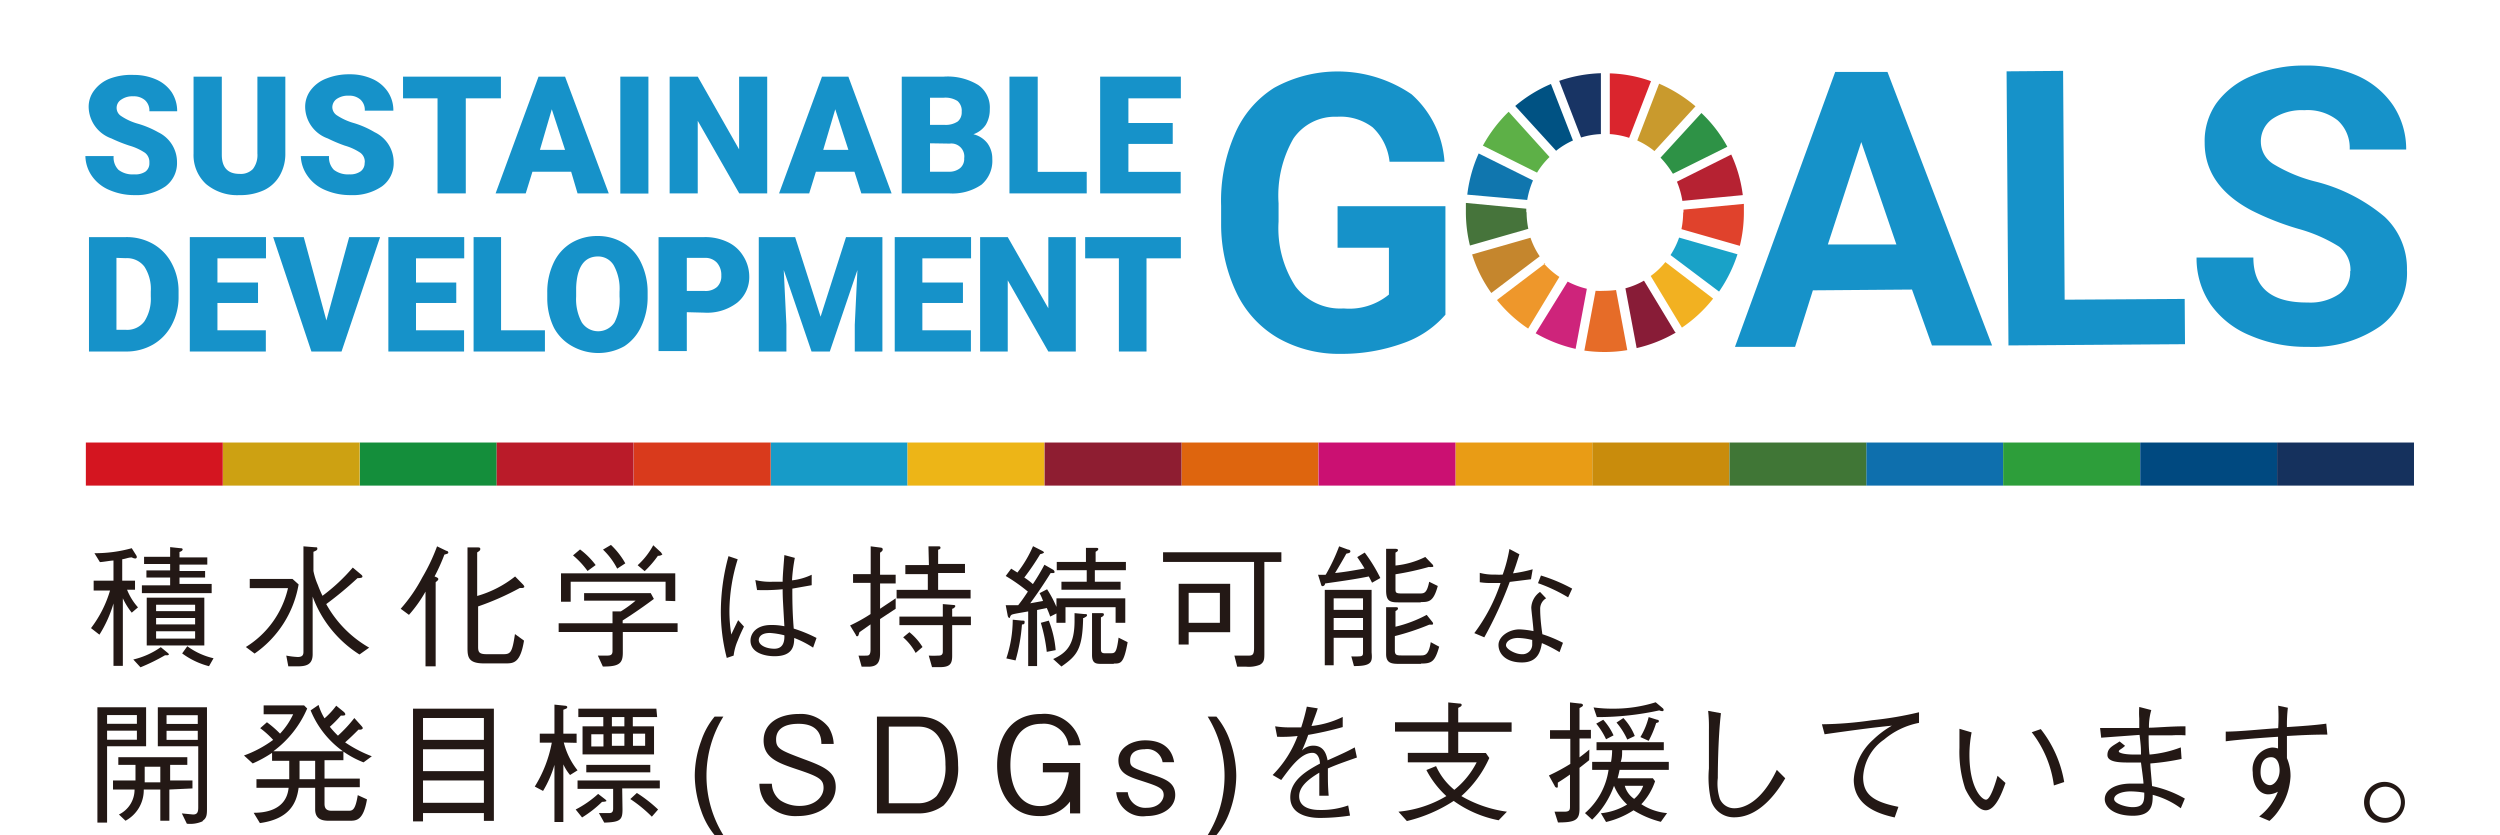 <svg xmlns="http://www.w3.org/2000/svg" viewBox="0 0 160.16 53.5"><defs><style>.cls-1{fill:#1692c9;}.cls-2{fill:#5db047;}.cls-3{fill:#c99a2d;}.cls-4{fill:#b62232;}.cls-5{fill:#2e9246;}.cls-6{fill:#46743b;}.cls-7{fill:#f2b121;}.cls-8{fill:#e0422c;}.cls-9{fill:#ee972b;}.cls-10{fill:#1076ae;}.cls-11{fill:#881c37;}.cls-12{fill:#19a2c8;}.cls-13{fill:#e66c28;}.cls-14{fill:#da252d;}.cls-15{fill:#ce247b;}.cls-16{fill:#183464;}.cls-17{fill:#c5862d;}.cls-18{fill:#005283;}.cls-19{fill:none;}.cls-20{fill:#231815;}.cls-21{fill:#148e3b;}.cls-22{fill:#179bc8;}.cls-23{fill:#cda112;}.cls-24{fill:#d93a1c;}.cls-25{fill:#ba1b29;}.cls-26{fill:#d41520;}.cls-27{fill:#de650e;}.cls-28{fill:#edb517;}.cls-29{fill:#8e1d31;}.cls-30{fill:#0e6fad;}.cls-31{fill:#407636;}.cls-32{fill:#2d9e3a;}.cls-33{fill:#004980;}.cls-34{fill:#15315d;}.cls-35{fill:#e99c15;}.cls-36{fill:#c98c0c;}.cls-37{fill:#cb1072;}</style></defs><g id="レイヤー_2" data-name="レイヤー 2"><g id="背景"><path class="cls-1" d="M92.6,20.16A6.34,6.34,0,0,1,89.85,22a11.52,11.52,0,0,1-3.95.67,7.91,7.91,0,0,1-4-1,6.66,6.66,0,0,1-2.67-2.88,10.19,10.19,0,0,1-1-4.44V13.19a10.67,10.67,0,0,1,.86-4.56,6.53,6.53,0,0,1,2.53-3,8.41,8.41,0,0,1,8.81.41,6.34,6.34,0,0,1,2.11,4.32l-3.52,0a3.54,3.54,0,0,0-1.08-2.2,3.41,3.41,0,0,0-2.28-.68,3.23,3.23,0,0,0-2.8,1.4,7.33,7.33,0,0,0-.95,4.14V14.2A6.87,6.87,0,0,0,83,18.36a3.6,3.6,0,0,0,3.08,1.4,4,4,0,0,0,2.9-.89l0-3-3.29,0,0-2.66,6.91,0Z"/><path class="cls-1" d="M122.49,18.55l-6.35.05L115,22.22l-3.85,0,6.42-17.61,3.35,0,6.7,17.52-3.85,0Zm-5.39-2.89,4.39,0-2.25-6.56Z"/><polygon class="cls-1" points="132.27 19.2 139.96 19.15 139.98 22.05 128.67 22.13 128.55 4.57 132.17 4.54 132.27 19.2"/><path class="cls-1" d="M150.58,17.37a1.87,1.87,0,0,0-.73-1.57,9.8,9.8,0,0,0-2.61-1.14,17.51,17.51,0,0,1-3-1.18c-2-1.06-3-2.51-3-4.33A4.23,4.23,0,0,1,142,6.6a5.28,5.28,0,0,1,2.29-1.75,8.44,8.44,0,0,1,3.37-.65,8,8,0,0,1,3.36.65,5.43,5.43,0,0,1,2.3,1.91,5.07,5.07,0,0,1,.83,2.82l-3.62,0a2.36,2.36,0,0,0-.77-1.87,3.11,3.11,0,0,0-2.14-.65,3.36,3.36,0,0,0-2.06.57,1.76,1.76,0,0,0-.72,1.49,1.69,1.69,0,0,0,.87,1.43,9.82,9.82,0,0,0,2.54,1.06,11,11,0,0,1,4.52,2.28,4.54,4.54,0,0,1,1.43,3.41,4.21,4.21,0,0,1-1.7,3.59,7.53,7.53,0,0,1-4.63,1.33,9,9,0,0,1-3.7-.72,5.77,5.77,0,0,1-2.55-2,5.23,5.23,0,0,1-.9-3l3.64,0q0,2.91,3.49,2.88a3.29,3.29,0,0,0,2-.54,1.68,1.68,0,0,0,.71-1.47"/><path class="cls-2" d="M98.47,11.06a4.93,4.93,0,0,1,.8-1L96.65,7.16A9.1,9.1,0,0,0,95,9.33Z"/><path class="cls-3" d="M104.89,9a4.94,4.94,0,0,1,1.1.68l2.63-2.87a9.3,9.3,0,0,0-2.33-1.45Z"/><path class="cls-4" d="M110.91,9.9l-3.48,1.74a5.46,5.46,0,0,1,.35,1.23l3.87-.37a8.75,8.75,0,0,0-.74-2.6"/><path class="cls-5" d="M107.18,11.13l3.48-1.73A8.65,8.65,0,0,0,109,7.24l-2.62,2.86a6,6,0,0,1,.77,1"/><path class="cls-6" d="M97.78,13.61v-.24L93.91,13c0,.19,0,.38,0,.58a9,9,0,0,0,.26,2.15l3.74-1.07a5.49,5.49,0,0,1-.11-1.08"/><path class="cls-7" d="M106.69,16.79a4.66,4.66,0,0,1-.94.89l2,3.31a8.88,8.88,0,0,0,2-1.86Z"/><path class="cls-8" d="M107.83,13.61a5.47,5.47,0,0,1-.11,1.07l3.74,1.07a8.89,8.89,0,0,0,.26-2.14c0-.19,0-.37,0-.55l-3.87.37v.18"/><path class="cls-9" d="M99,16.87l-3.1,2.35a8.85,8.85,0,0,0,2,1.83l2-3.31a5,5,0,0,1-1-.87"/><path class="cls-10" d="M97.84,12.81a5.45,5.45,0,0,1,.37-1.25L94.73,9.83A9,9,0,0,0,94,12.47Z"/><path class="cls-11" d="M107.32,21.29l-2-3.31a5,5,0,0,1-1.19.49l.72,3.83a8.93,8.93,0,0,0,2.52-1"/><path class="cls-12" d="M107.57,15.22a5.07,5.07,0,0,1-.55,1.12l3.11,2.34a9.18,9.18,0,0,0,1.18-2.39Z"/><path class="cls-13" d="M103.53,18.58a5.84,5.84,0,0,1-.73.05,5.63,5.63,0,0,1-.58,0l-.72,3.83a9.25,9.25,0,0,0,1.3.09,8.6,8.6,0,0,0,1.45-.12Z"/><path class="cls-14" d="M103.13,8.59a5.14,5.14,0,0,1,1.24.24l1.4-3.63a8.58,8.58,0,0,0-2.64-.5Z"/><path class="cls-15" d="M101.66,18.5a5.36,5.36,0,0,1-1.23-.46l-2.05,3.31a9.11,9.11,0,0,0,2.56,1Z"/><path class="cls-16" d="M101.29,8.81a4.9,4.9,0,0,1,1.27-.22V4.69a9.08,9.08,0,0,0-2.67.49Z"/><path class="cls-17" d="M98.64,16.42a4.89,4.89,0,0,1-.59-1.19L94.31,16.3a8.65,8.65,0,0,0,1.23,2.47Z"/><path class="cls-18" d="M99.69,9.66A4.92,4.92,0,0,1,100.77,9L99.36,5.38a8.94,8.94,0,0,0-2.29,1.41Z"/><path class="cls-1" d="M9.57,10.4a.74.74,0,0,0-.28-.61,3.55,3.55,0,0,0-1-.46,9.42,9.42,0,0,1-1.15-.46,2.18,2.18,0,0,1-1.46-2,1.72,1.72,0,0,1,.37-1.1,2.26,2.26,0,0,1,1-.74A3.92,3.92,0,0,1,8.57,4.8,3.54,3.54,0,0,1,10,5.09a2.33,2.33,0,0,1,1,.82,2.21,2.21,0,0,1,.35,1.22H9.57a.89.89,0,0,0-.28-.71,1.09,1.09,0,0,0-.76-.25,1.23,1.23,0,0,0-.76.21.62.62,0,0,0,0,1.06,3.7,3.7,0,0,0,1.08.49,6,6,0,0,1,1.28.54,2.12,2.12,0,0,1,1.21,1.92,1.85,1.85,0,0,1-.74,1.55,3.31,3.31,0,0,1-2,.56A4,4,0,0,1,7,12.17a2.57,2.57,0,0,1-1.11-.89A2.33,2.33,0,0,1,5.47,10H7.28a1.12,1.12,0,0,0,.31.88,1.47,1.47,0,0,0,1,.29A1.17,1.17,0,0,0,9.31,11a.65.65,0,0,0,.26-.55"/><path class="cls-1" d="M18.28,4.91v4.9a2.8,2.8,0,0,1-.36,1.44,2.3,2.3,0,0,1-1,.93,3.6,3.6,0,0,1-1.57.32,3.1,3.1,0,0,1-2.15-.71,2.52,2.52,0,0,1-.8-1.95V4.91h1.81v5q0,1.23,1.14,1.23a1.08,1.08,0,0,0,.85-.31,1.46,1.46,0,0,0,.29-1V4.91Z"/><path class="cls-1" d="M23.37,10.4a.72.72,0,0,0-.28-.61,3.55,3.55,0,0,0-1-.46A9.42,9.42,0,0,1,21,8.87a2.17,2.17,0,0,1-1.45-2,1.77,1.77,0,0,1,.36-1.1,2.24,2.24,0,0,1,1-.74,3.88,3.88,0,0,1,1.49-.27,3.46,3.46,0,0,1,1.44.29,2.33,2.33,0,0,1,1,.82,2.13,2.13,0,0,1,.36,1.22H23.37a.89.89,0,0,0-.28-.71,1.06,1.06,0,0,0-.75-.25,1.26,1.26,0,0,0-.77.21.66.66,0,0,0-.28.54.64.64,0,0,0,.31.52,3.93,3.93,0,0,0,1.09.49A5.9,5.9,0,0,1,24,8.47a2.13,2.13,0,0,1,1.22,1.92,1.83,1.83,0,0,1-.75,1.55,3.31,3.31,0,0,1-2,.56,4.05,4.05,0,0,1-1.65-.33,2.57,2.57,0,0,1-1.11-.89A2.33,2.33,0,0,1,19.27,10h1.81a1.12,1.12,0,0,0,.31.88,1.49,1.49,0,0,0,1,.29,1.15,1.15,0,0,0,.71-.19.65.65,0,0,0,.26-.55"/><polygon class="cls-1" points="32.09 6.3 29.84 6.3 29.84 12.39 28.03 12.39 28.03 6.3 25.82 6.3 25.82 4.91 32.09 4.91 32.09 6.3"/><path class="cls-1" d="M36.59,11H34.11l-.43,1.39H31.75L34.5,4.91h1.7L39,12.39H37Zm-2-1.4h1.61L35.35,7Z"/><rect class="cls-1" x="39.74" y="4.91" width="1.8" height="7.49"/><polygon class="cls-1" points="49.15 12.39 47.36 12.39 44.7 7.74 44.7 12.39 42.9 12.39 42.9 4.91 44.7 4.91 47.35 9.57 47.35 4.91 49.15 4.91 49.15 12.39"/><path class="cls-1" d="M54.74,11H52.27l-.43,1.39H49.91l2.75-7.48h1.69l2.77,7.48H55.18Zm-2-1.4h1.61L53.51,7Z"/><path class="cls-1" d="M57.77,12.39V4.91h2.69a3.76,3.76,0,0,1,2.2.53A1.75,1.75,0,0,1,63.41,7a1.88,1.88,0,0,1-.26,1,1.57,1.57,0,0,1-.79.6,1.63,1.63,0,0,1,.9.58,1.66,1.66,0,0,1,.31,1,2,2,0,0,1-.69,1.65,3.3,3.3,0,0,1-2.07.56ZM59.58,8h.94a1.39,1.39,0,0,0,.84-.22.76.76,0,0,0,.25-.62.82.82,0,0,0-.27-.69,1.44,1.44,0,0,0-.88-.21h-.88Zm0,1.18V11h1.18a1.1,1.1,0,0,0,.75-.23.77.77,0,0,0,.26-.63.83.83,0,0,0-.93-.94Z"/><polygon class="cls-1" points="66.48 11.01 69.62 11.01 69.62 12.39 64.67 12.39 64.67 4.91 66.48 4.91 66.48 11.01"/><polygon class="cls-1" points="75.13 9.22 72.29 9.22 72.29 11.01 75.64 11.01 75.64 12.39 70.48 12.39 70.48 4.91 75.65 4.91 75.65 6.3 72.29 6.3 72.29 7.88 75.13 7.88 75.13 9.22"/><path class="cls-1" d="M5.7,22.52V15.19H8.06a3.42,3.42,0,0,1,1.75.44A3.07,3.07,0,0,1,11,16.87a3.75,3.75,0,0,1,.44,1.8V19A3.75,3.75,0,0,1,11,20.82a3.11,3.11,0,0,1-1.19,1.25,3.41,3.41,0,0,1-1.73.45Zm1.76-6v4.61h.62a1.37,1.37,0,0,0,1.17-.54A2.67,2.67,0,0,0,9.66,19v-.32a2.64,2.64,0,0,0-.41-1.6,1.4,1.4,0,0,0-1.19-.54Z"/><polygon class="cls-1" points="16.53 19.41 13.93 19.41 13.93 21.16 17.03 21.16 17.03 22.52 12.16 22.52 12.16 15.19 17.04 15.19 17.04 16.55 13.93 16.55 13.93 18.1 16.53 18.1 16.53 19.41"/><polygon class="cls-1" points="20.91 20.53 22.37 15.19 24.35 15.19 21.88 22.52 19.95 22.52 17.5 15.19 19.46 15.19 20.91 20.53"/><polygon class="cls-1" points="29.23 19.41 26.65 19.41 26.65 21.16 29.73 21.16 29.73 22.52 24.88 22.52 24.88 15.19 29.74 15.19 29.74 16.55 26.65 16.55 26.65 18.1 29.23 18.1 29.23 19.41"/><polygon class="cls-1" points="32.1 21.16 34.91 21.16 34.91 22.52 30.34 22.52 30.34 15.19 32.1 15.19 32.1 21.16"/><path class="cls-1" d="M41.49,19a4.37,4.37,0,0,1-.4,1.89A3,3,0,0,1,40,22.18a3.42,3.42,0,0,1-3.34,0A2.93,2.93,0,0,1,35.49,21a4.3,4.3,0,0,1-.43-1.84v-.41a4.36,4.36,0,0,1,.4-1.9,2.94,2.94,0,0,1,1.13-1.28,3.21,3.21,0,0,1,1.69-.45,3.11,3.11,0,0,1,1.66.45,2.89,2.89,0,0,1,1.13,1.26,4.33,4.33,0,0,1,.42,1.88Zm-1.8-.31A3.12,3.12,0,0,0,39.32,17a1.16,1.16,0,0,0-1-.57c-.89,0-1.36.67-1.41,2V19a3.13,3.13,0,0,0,.36,1.65,1.25,1.25,0,0,0,2.1,0A3.14,3.14,0,0,0,39.69,19Z"/><path class="cls-1" d="M44,20v2.49H42.19V15.19h2.93a3.32,3.32,0,0,1,1.48.31,2.29,2.29,0,0,1,1,.88A2.45,2.45,0,0,1,48,17.67a2.11,2.11,0,0,1-.77,1.72,3.16,3.16,0,0,1-2.1.64Zm0-1.36h1.16a1.1,1.1,0,0,0,.78-.26.94.94,0,0,0,.27-.72,1.18,1.18,0,0,0-.28-.83,1,1,0,0,0-.75-.31H44Z"/><polygon class="cls-1" points="50.94 15.19 52.57 20.29 54.2 15.19 56.53 15.19 56.53 22.52 54.76 22.52 54.76 20.81 54.93 17.3 53.16 22.52 51.99 22.52 50.21 17.3 50.38 20.81 50.38 22.52 48.61 22.52 48.61 15.19 50.94 15.19"/><polygon class="cls-1" points="61.69 19.41 59.09 19.41 59.09 21.16 62.2 21.16 62.2 22.52 57.32 22.52 57.32 15.19 62.21 15.19 62.21 16.55 59.09 16.55 59.09 18.1 61.69 18.1 61.69 19.41"/><polygon class="cls-1" points="68.92 22.52 67.16 22.52 64.56 17.96 64.56 22.52 62.79 22.52 62.79 15.19 64.56 15.19 67.16 19.75 67.16 15.19 68.92 15.19 68.92 22.52"/><polygon class="cls-1" points="75.65 16.55 73.45 16.55 73.45 22.52 71.68 22.52 71.68 16.55 69.52 16.55 69.52 15.19 75.65 15.19 75.65 16.55"/><rect class="cls-19" width="160.16" height="28.35"/><path class="cls-20" d="M7.27,35.91c-.18,0-.63.09-.87.1l-.35-.57a8.72,8.72,0,0,0,2.39-.32l.32.51c0,.06,0,.07,0,.09s-.05.06-.08.06a.45.45,0,0,1-.23-.07c-.22,0-.36.08-.62.12V37.2h.82v.58H8.14a3.81,3.81,0,0,0,.7,1.13l-.4.34a4.49,4.49,0,0,1-.57-.92v4.33h-.6v-4a7.9,7.9,0,0,1-.9,2l-.54-.42a7.44,7.44,0,0,0,1.22-2.41H6V37.2H7.27Zm1.27,6.34a5,5,0,0,0,1.76-.79l.45.37s.07.06.07.09-.06.06-.1.06h-.15A12.63,12.63,0,0,1,9,42.75Zm2.36-7.2.65.07c.06,0,.15,0,.15.08s-.12.14-.2.16v.35h1.78v.46H11.5v.41h1.64V37H11.5v.41h2.06V38H9.09v-.5H10.9V37H9.38v-.46H10.9v-.41H9.23v-.46H10.9ZM9.4,38.29h3.69v3.06H9.4Zm3.1.86v-.41H10v.41Zm0,.85v-.41H10V40Zm0,.91v-.47H10v.47ZM12,41.4a4.51,4.51,0,0,0,1.68.77l-.29.51a5,5,0,0,1-1.72-.82Z"/><path class="cls-20" d="M15.75,41.45a6,6,0,0,0,2.7-3.77H16v-.59h2.74l.39.35a6.78,6.78,0,0,1-2.82,4.43Zm4.44-6.39c.11,0,.14,0,.14.09s-.06.12-.25.2v1.23a4.32,4.32,0,0,0,.28.89,7.5,7.5,0,0,0,.3.7,11.79,11.79,0,0,0,1.94-1.81l.56.47a.17.17,0,0,1,.06.1c0,.09-.12.1-.32.11a22.57,22.57,0,0,1-2,1.66,7.23,7.23,0,0,0,2.75,2.79l-.62.44a7.42,7.42,0,0,1-3-3.71v3.69c0,.69-.43.78-1,.78h-.56L18.34,42a5.08,5.08,0,0,0,.73.09c.28,0,.37-.11.37-.32V35Z"/><path class="cls-20" d="M28.47,35.53a12.32,12.32,0,0,1-.63,1.4c.16.06.24.1.24.17s-.09.13-.17.2v5.39h-.65V37.9a8.53,8.53,0,0,1-1.06,1.49L25.67,39a10,10,0,0,0,1.38-2A12.21,12.21,0,0,0,28,35l.6.29c.07,0,.12.06.12.12S28.61,35.49,28.47,35.53Zm5,2.14h-.17a17.3,17.3,0,0,1-2.67,1.18v2.59c0,.34.07.47.55.47h1.08c.46,0,.56-.14.73-1.29l.58.42c-.23,1.42-.66,1.46-1.16,1.46H31c-1,0-1.05-.41-1.05-1V35.07l.65,0c.08,0,.17,0,.17.1s-.08.14-.2.22v2.79A7,7,0,0,0,33,36.93l.51.52s.08.09.08.14S33.5,37.67,33.45,37.67Z"/><path class="cls-20" d="M39.9,40.49V41.8c0,.67-.19.91-1.28.9L38.3,42h.54c.22,0,.4,0,.4-.29V40.49H35.79v-.56h3.45v-.76l.53,0a7.73,7.73,0,0,0,.95-.69h-3.3V38h4.27l.2.37c-.91.68-1.67,1.17-2,1.38v.18h3.52v.56Zm2.74-2V37.27H36.56v1.28h-.62V36.73h7.32v1.78Zm-5-1.91a5.46,5.46,0,0,0-.93-1l.45-.38a4.9,4.9,0,0,1,1,1Zm1.9-.15a4.54,4.54,0,0,0-.91-1.22l.51-.3a4.94,4.94,0,0,1,.92,1.18Zm2.62-.84a6.49,6.49,0,0,1-.86,1l-.45-.38a4.79,4.79,0,0,0,1-1.28l.51.47c0,.05.07.08.07.11S42.31,35.61,42.16,35.61Z"/><path class="cls-20" d="M46.56,42.15a11.79,11.79,0,0,1-.38-3,13.53,13.53,0,0,1,.49-3.52l.59.2a11.33,11.33,0,0,0-.53,3.26,9.37,9.37,0,0,0,.12,1.56c.06-.14.38-.8.44-.92l.37.41c-.08.18-.22.44-.39.88A3.43,3.43,0,0,0,47,42Zm5.53-.66a6.47,6.47,0,0,0-1.21-.62c0,.53-.11,1.17-1.26,1.17-.61,0-1.54-.21-1.54-1,0-.44.35-1,1.32-1a4,4,0,0,1,.85.08c-.09-1.62-.11-1.81-.11-2.37a12.37,12.37,0,0,1-1.64.05l-.11-.64a4,4,0,0,0,1.07.11l.68,0c0-.41.07-1.14.11-1.71l.67.18a10.68,10.68,0,0,0-.18,1.44A3.94,3.94,0,0,0,52,36.82l0,.67-1.24.22c0,.61,0,1.48.09,2.56a9.06,9.06,0,0,1,1.46.6Zm-2.76-.94c-.64,0-.72.33-.72.45,0,.35.5.56,1,.56s.66-.36.64-.86A5.13,5.13,0,0,0,49.33,40.55Z"/><path class="cls-20" d="M56.38,39l1-.67V39l-1,.66v2.22c0,.67-.29.8-.66.83H55.2L55,42a4.84,4.84,0,0,0,.5,0c.13,0,.27,0,.27-.39V40l-.71.5c-.07.23-.08.26-.14.26s-.06,0-.1-.1l-.36-.59a10.37,10.37,0,0,0,1.31-.73v-2H54.65v-.56h1.13V35l.62.08s.15,0,.15.11-.07.14-.17.22v1.41h1v.56h-1Zm3.1-4,.66,0c.11,0,.11.06.11.09s0,.09-.15.13v.91h1.72v.58H60.1v1.08h2.08v.55H57.44v-.55h2V36.78H58V36.2h1.51ZM57.62,39.5H60.4v-.8l.71.06s.09,0,.09.07S61.07,39,61,39v.5H62.2v.55H61V42c0,.5-.11.74-.79.74h-.5L59.5,42a5.15,5.15,0,0,0,.6,0c.12,0,.3,0,.3-.25V40.05H57.62Zm.64,1a3.8,3.8,0,0,1,.84.95l-.44.38a3.59,3.59,0,0,0-.8-1Z"/><path class="cls-20" d="M71.47,39.9v-1H68.26v1h-.58V39.3l-.4.2a5.72,5.72,0,0,0-.22-.55l-.62.13v3.59h-.57v-3.5c-.73.13-.82.14-1,.19s-.15.23-.2.23-.1-.08-.11-.14l-.13-.68c.35,0,.43,0,.8,0,.32-.4.49-.68.62-.87a11,11,0,0,0-1.42-1l.35-.47.4.25a7.67,7.67,0,0,0,1-1.69l.59.3s.11.06.11.1-.15.1-.24.11A15.61,15.61,0,0,1,65.62,37a4,4,0,0,1,.55.42,13.85,13.85,0,0,0,.74-1.24l.56.32a.2.2,0,0,1,.09.14c0,.08-.06.08-.25.07-.41.66-.85,1.31-1.31,1.94l.82-.15A3,3,0,0,0,66.6,38l.48-.25a7.15,7.15,0,0,1,.6,1.13v-.55h4.41V39.9Zm-6,.11a11.26,11.26,0,0,1-.41,2.3l-.59-.13a7.92,7.92,0,0,0,.41-2.48l.6.06c.15,0,.16,0,.16.1S65.6,40,65.52,40Zm1.59,1.75a10.5,10.5,0,0,0-.38-1.86l.51-.14a6.66,6.66,0,0,1,.44,1.89Zm2.33-2.17C69.35,41.6,69,42,68,42.7l-.53-.48c.89-.41,1.37-.93,1.37-2.46,0-.16,0-.3,0-.48l.64.06c.11,0,.16,0,.16.08S69.49,39.55,69.44,39.59Zm.75-3.06v.74h1.65v.51H68v-.51h1.62v-.74H67.7V36h1.87v-.9l.64,0c.09,0,.15,0,.15.08s-.13.14-.17.17V36h1.94v.53Zm1.19,6h-.74c-.35,0-.63,0-.63-.57V39.28l.58,0c.11,0,.18,0,.18.09s-.12.15-.19.18v2c0,.16,0,.3.24.3h.36c.3,0,.4,0,.53-1l.58.29C72,42.51,71.79,42.51,71.38,42.51Z"/><path class="cls-20" d="M81,36v5.8c0,.42,0,.62-.29.79a1.93,1.93,0,0,1-.88.12h-.57L79.08,42c.52,0,.67,0,.92,0s.34-.08.34-.48V36H74.51v-.62h7.58V36ZM76.15,40.5v.79h-.64V37.4h3.3v3.1Zm2-2.52h-2V39.9h2Z"/><path class="cls-20" d="M87.9,37.33c-.05-.09-.12-.24-.21-.4-.78.16-1.53.27-2.8.45,0,.1-.09.17-.15.17s-.08,0-.12-.15l-.18-.58a4.88,4.88,0,0,0,.49,0A11.9,11.9,0,0,0,85.79,35l.57.21s.15,0,.15.11-.13.12-.26.15c-.16.3-.48.84-.72,1.24.57-.06,1-.13,1.89-.29-.23-.38-.37-.58-.47-.73l.48-.29a10.14,10.14,0,0,1,1,1.63Zm-1.16,5.34-.17-.62a3.75,3.75,0,0,0,.49,0c.26,0,.26-.1.26-.28v-.91H85.44v1.76h-.57V37.79h3v4C87.92,42.38,87.92,42.68,86.74,42.67Zm.58-4.34H85.44v.74h1.88Zm0,1.26H85.44v.77h1.88Zm3.71-1H89.58c-.54,0-.78-.08-.78-.77V35.16l.61,0s.15,0,.15.08-.1.13-.16.16v.83a5.49,5.49,0,0,0,1.91-.55l.45.47a.17.17,0,0,1,.06.11c0,.06,0,.06-.08.06a.53.53,0,0,1-.2,0,17.88,17.88,0,0,1-2.14.47v.9c0,.27,0,.33.4.33h1.14c.29,0,.47,0,.62-.75l.55.27C91.83,38.57,91.53,38.57,91,38.57Zm0,3.94H89.62c-.5,0-.82-.06-.82-.63v-3l.6,0c.09,0,.16,0,.16.08s-.08.12-.16.17v1a8.22,8.22,0,0,0,2-.76l.35.44a.21.21,0,0,1,.06.12c0,.07-.07.07-.08.07l-.17,0a15.65,15.65,0,0,1-2.2.73v.92c0,.32.14.32.47.32H91c.28,0,.53,0,.66-.85l.54.29C91.93,42.38,91.73,42.51,91.05,42.51Z"/><path class="cls-20" d="M97.34,35.51c-.23.72-.25.79-.41,1.22a8.81,8.81,0,0,0,1.26-.26l-.11.64-1.36.17a25.33,25.33,0,0,1-1.63,3.55l-.64-.27a11.22,11.22,0,0,0,1.68-3.21l-.61,0a4.36,4.36,0,0,1-.72-.05l0-.6a3.49,3.49,0,0,0,1,.11,3.32,3.32,0,0,0,.47,0,9.63,9.63,0,0,0,.43-1.64Zm1.71,2.82a.78.78,0,0,0-.38.7c0,.13,0,.64.14,1.6a8.46,8.46,0,0,1,1.32.55l-.22.6a8.51,8.51,0,0,0-1.13-.58c-.08.46-.22,1.24-1.28,1.24S96,41.86,96,41.32s.66-1,1.35-1a6,6,0,0,1,.89.11c0-.24-.14-1.34-.14-1.51a1.3,1.3,0,0,1,.56-1Zm-1.8,2.54c-.46,0-.77.22-.77.47s.61.57,1,.57a.62.62,0,0,0,.68-.64V41A4.14,4.14,0,0,0,97.25,40.87Zm1.47-4a10.68,10.68,0,0,1,2,.84l-.26.56a10.35,10.35,0,0,0-1.93-.91Z"/><path class="cls-20" d="M6.86,47.81V52.7H6.24V45.31H9.36v2.5Zm1.91-2H6.86v.56H8.77Zm0,1H6.86v.58H8.77Zm2.08,3.77v2h-.58v-2H9.21a2.23,2.23,0,0,1-1.17,2l-.42-.4a1.77,1.77,0,0,0,1-1.6H7.24V50H8.68c0-.41,0-.75,0-1H7.58v-.49H12v.49h-1.1v1h1.43v.51Zm-.58-1.46h-1c0,.4,0,.68,0,1h1Zm2.7,3.5a1.94,1.94,0,0,1-1,.15l-.32-.66.72.07c.28,0,.33-.17.33-.46V47.81H10.11v-2.5h3.15v6.43C13.26,52.15,13.26,52.39,13,52.57Zm-.3-6.8h-2v.56h2Zm0,1h-2v.58h2Z"/><path class="cls-20" d="M22.39,52.58H21.11c-.31,0-.92,0-.92-.73V50.47H19.13c-.13,1-.6,2-2.48,2.26l-.4-.66c.56,0,2.09-.08,2.24-1.6H16.43v-.55h2.1V48.74h-1.1v-.51a8,8,0,0,1-1.24.68l-.56-.51a7.32,7.32,0,0,0,1.87-1,5.72,5.72,0,0,0-.83-.75l.43-.38a6.57,6.57,0,0,1,.84.73,4.67,4.67,0,0,0,.84-1.24H16.89v-.57h2.59l.2.2a6.67,6.67,0,0,1-2.17,2.74H22v.57H20.79v1.18h2.26v.55H20.79v1.06c0,.29.11.45.46.45h1.09c.26,0,.43-.07.58-1l.59.27C23.28,52.58,22.82,52.58,22.39,52.58Zm-2.2-3.84h-1v1.18h1Zm3.1.1a6,6,0,0,1-3.39-3.33l.51-.35a3.52,3.52,0,0,0,.38.86,5,5,0,0,0,.75-.81l.49.4s.09.08.09.15-.08.08-.12.08a.57.57,0,0,1-.16,0,7.9,7.9,0,0,1-.71.72,6.07,6.07,0,0,0,.52.57A8.71,8.71,0,0,0,22.7,46l.46.51c.05.06.08.1.08.14s-.08.09-.12.09a.42.42,0,0,1-.15,0c-.32.32-.46.46-.86.82a8.33,8.33,0,0,0,1.71.89Z"/><path class="cls-20" d="M31,52.59v-.5h-3.9v.53h-.64V45.4h5.18v7.19ZM31,46h-3.9V47.4H31Zm0,2h-3.9v1.4H31Zm0,2h-3.9v1.43H31Z"/><path class="cls-20" d="M36.12,47.57A4.64,4.64,0,0,0,37,49.35l-.48.3a3.09,3.09,0,0,1-.43-.68v3.69h-.57V49a6.94,6.94,0,0,1-.73,1.67l-.53-.28a8.14,8.14,0,0,0,1.09-2.81h-.77V47h.94V45.14l.67.07s.15,0,.15.09-.08.1-.25.17V47h.85v.59Zm.76,4.29a6.64,6.64,0,0,0,1.44-1l.44.34s.09.07.09.11-.19.06-.28.06a7.22,7.22,0,0,1-1.28,1Zm3,0c0,.67-.15.81-1.17.84l-.34-.61.59,0c.17,0,.32,0,.32-.29V50.54H37V50h5.27v.51H39.86Zm2.22-5.92H40.54v.59H41.9v1.8H37.32v-1.8h1.33v-.59h-1.6V45.4h5Zm-.44,3.54h-4.1V49h4.1Zm-3-2.44h-.78v.78h.78ZM40,46.53v-.59H39.2v.59ZM40,47H39.2v.78H40Zm.8,3.8a8.89,8.89,0,0,1,1.36,1.06l-.4.46a8.68,8.68,0,0,0-1.38-1.13Zm.53-3.8h-.78v.78h.78Z"/><path class="cls-20" d="M45.78,53.5a4.91,4.91,0,0,1-.86-1.56,6.87,6.87,0,0,1-.41-2.24,6.54,6.54,0,0,1,.41-2.23,4.8,4.8,0,0,1,.86-1.56h.56a7.21,7.21,0,0,0,0,7.59Z"/><path class="cls-20" d="M51.1,52.28A2.5,2.5,0,0,1,49,51.36a2.13,2.13,0,0,1-.35-1.15h.8A1.38,1.38,0,0,0,50,51.28a2.23,2.23,0,0,0,1.23.35c1,0,1.53-.6,1.53-1.15s-.28-.72-1.69-1.19c-1.22-.41-2.15-.73-2.15-1.85s1-1.7,2.27-1.7a2.24,2.24,0,0,1,1.89.85,2.2,2.2,0,0,1,.33,1.07h-.79c0-.41-.1-1.29-1.46-1.29-1,0-1.44.4-1.44,1s.28.7,1.82,1.28c1.36.5,2,.83,2,1.78C53.53,51.59,52.42,52.28,51.1,52.28Z"/><path class="cls-20" d="M60.45,51.6a2.64,2.64,0,0,1-1.59.51H56.18v-6.2h2.68c1.7,0,2.52,1.27,2.52,3.12A3.37,3.37,0,0,1,60.45,51.6Zm-1.61-5.05h-1.9v4.91h1.9A1.62,1.62,0,0,0,60,51a3.05,3.05,0,0,0,.57-2C60.58,48,60.28,46.55,58.84,46.55Z"/><path class="cls-20" d="M68.45,47.75a1.58,1.58,0,0,0-1.72-1.38c-1.9,0-2,2-2,2.66,0,1.4.61,2.61,1.89,2.61,1.59,0,1.8-1.74,1.85-2.16H66.81v-.6H69.2v3.23h-.65v-.76a2.34,2.34,0,0,1-2,.93c-1.71,0-2.67-1.42-2.67-3.26,0-1.42.61-3.28,2.83-3.28a2.33,2.33,0,0,1,2.52,2Z"/><path class="cls-20" d="M73.45,52.28a1.7,1.7,0,0,1-1.94-1.53h.74a1.12,1.12,0,0,0,1.21,1c.83,0,1.09-.54,1.09-.81,0-.45-.36-.57-1.4-.91-.85-.27-1.5-.49-1.5-1.32s.88-1.28,1.71-1.28c1.6,0,1.8,1.07,1.86,1.4h-.74A1,1,0,0,0,73.33,48c-.29,0-.93.07-.93.7,0,.44.11.48,1.43.93.79.26,1.46.49,1.46,1.3S74.48,52.28,73.45,52.28Z"/><path class="cls-20" d="M78.8,51.94a5.11,5.11,0,0,1-.87,1.56h-.56a7.21,7.21,0,0,0,0-7.59h.56a5,5,0,0,1,.87,1.56,6.78,6.78,0,0,1,.4,2.23A6.85,6.85,0,0,1,78.8,51.94Z"/><path class="cls-20" d="M86.49,52.25a13.07,13.07,0,0,1-1.91.15c-.27,0-1.92,0-1.92-1.32,0-1.1,1.08-1.72,1.9-2.16,0-.23-.1-.69-.48-.69-.76,0-1.45,1-2,1.74l-.55-.32a7,7,0,0,0,1.6-2.5,8.65,8.65,0,0,1-1.31.05l-.13-.67a6,6,0,0,0,1,.07l.67,0a13.14,13.14,0,0,0,.36-1.33l.7.11c-.09.3-.19.54-.4,1.13a6,6,0,0,0,2-.58l0,.65a21.3,21.3,0,0,1-2.21.5,10.39,10.39,0,0,1-.4,1,1,1,0,0,1,.73-.31c.73,0,.85.65.91.94,1.07-.48,1.26-.57,1.74-.83l.14.65c-1.08.38-1.3.46-1.86.7,0,.88,0,1.09.05,1.75h-.6c0-.07,0-.4,0-.6s0-.58,0-.88c-.66.4-1.29.87-1.29,1.51,0,.81.93.88,1.3.88a5.18,5.18,0,0,0,1.84-.29Z"/><path class="cls-20" d="M92,49.08a4.16,4.16,0,0,0,1.17,1.52,5.39,5.39,0,0,0,1.43-1.76H90.19v-.61h2.59V46.87H89.37v-.6h3.41V45l.69.07c.06,0,.17,0,.17.09s-.09.12-.22.19v.93h3.42v.6H93.42v1.36h1.77l.22.32A7.11,7.11,0,0,1,93.62,51,7.88,7.88,0,0,0,96.54,52l-.53.55a7.3,7.3,0,0,1-2.88-1.24,9.58,9.58,0,0,1-3,1.29L89.59,52A7.31,7.31,0,0,0,92.66,51a6,6,0,0,1-1.28-1.67Z"/><path class="cls-20" d="M101.81,48.7l-.62.49v2.62c0,.72-.26.88-1.38.88L99.59,52l.63,0c.35,0,.36-.13.36-.36V49.62c-.41.29-.61.41-.78.52,0,.08,0,.13,0,.21s0,.11-.07.11a.16.16,0,0,1-.13-.11l-.37-.67a12.82,12.82,0,0,0,1.37-.74V47.33H99.3v-.55h1.28V45l.62.07c.2,0,.21.08.21.11s0,.07-.22.18v1.4h.73v.55h-.73v1.21c.28-.21.43-.33.63-.5Zm4.08,1.16.14.19a3.94,3.94,0,0,1-.88,1.47,3.55,3.55,0,0,0,1.65.57l-.4.56a6.27,6.27,0,0,1-1.75-.74,5.54,5.54,0,0,1-1.76.75l-.33-.56a4,4,0,0,0,1.68-.56,3.37,3.37,0,0,1-.84-1.2A5.6,5.6,0,0,1,102,52.51l-.46-.42a4.51,4.51,0,0,0,1.51-2.77H102v-.51h1.21a4.5,4.5,0,0,0,.07-.75h-1v-.51h4.31v.51h-2.67c0,.33,0,.47-.09.75h3.08v.51h-3.15c-.07.32-.08.35-.13.54Zm-3.8-4.54a8.8,8.8,0,0,0,1.23.08,8.94,8.94,0,0,0,2.75-.41l.44.37a.17.17,0,0,1,.07.12.08.08,0,0,1-.07.08.55.55,0,0,1-.21-.05,18.41,18.41,0,0,1-4,.43Zm.62.79a3.88,3.88,0,0,1,.66,1l-.48.25a4.59,4.59,0,0,0-.63-1ZM104,46a3.6,3.6,0,0,1,.73,1.15l-.48.23a4.54,4.54,0,0,0-.69-1.09Zm.09,4.34a1.49,1.49,0,0,0,.6.84,1.91,1.91,0,0,0,.58-.84Zm1-3.12a4.62,4.62,0,0,0,.53-1.28l.54.17s.11,0,.11.08,0,.08-.17.13a6.5,6.5,0,0,1-.48,1.14Z"/><path class="cls-20" d="M110.25,45.69c-.2,1.73-.2,4-.2,4.15a3.19,3.19,0,0,0,.13,1.34,1,1,0,0,0,.93.6c.55,0,1.7-.32,2.72-2.46l.54.54c-.31.51-1.47,2.5-3.26,2.5a1.52,1.52,0,0,1-1.49-1.07,6.64,6.64,0,0,1-.14-2.06c0-.4,0-2.13,0-2.49a9.63,9.63,0,0,0-.05-1.2Z"/><path class="cls-20" d="M116.72,46.4a23.62,23.62,0,0,0,3.22-.26,22.35,22.35,0,0,0,3-.51l0,.68a4.91,4.91,0,0,0-2.24,1.07,3.1,3.1,0,0,0-1.34,2.4c0,1.09.61,1.58,2.26,1.91l-.24.68c-.83-.19-2.62-.64-2.62-2.42A3.71,3.71,0,0,1,120,47.39a6,6,0,0,1,1.2-.9c-1.25.12-2.9.35-4.31.55Z"/><path class="cls-20" d="M126.31,46.92a7.51,7.51,0,0,0-.14,1.44c0,2.08.77,2.87,1.06,2.87s.61-1.08.74-1.53l.51.46c-.2.56-.62,1.75-1.27,1.75s-1.27-1.29-1.31-1.38a7.52,7.52,0,0,1-.37-2.62c0-.59,0-1,0-1.22Zm4.43-.21a7.47,7.47,0,0,1,1.5,3.39l-.66.22a7,7,0,0,0-1.42-3.41Z"/><path class="cls-20" d="M139.76,48.62a15.39,15.39,0,0,1-2,.29c0,.28.06.79.11,1.45a7.12,7.12,0,0,1,2.1.8l-.26.62a5.28,5.28,0,0,0-1.8-.86c0,.57,0,1.34-1.26,1.34s-1.81-.57-1.81-1.06c0-.66.78-1,1.67-1,.16,0,.37,0,.81,0,0-.21-.14-1.16-.16-1.35-.15,0-.33,0-.71,0-.6,0-1.44,0-1.44-.48s.39-.6.78-.87l.35.28a1.79,1.79,0,0,1-.28.22c-.09.06-.12.09-.12.15s.26.19,1,.19h.42c0-.39,0-.48-.09-1.26l-2.46.18-.07-.62c.4,0,1.09,0,2.51,0,0-.18,0-.34,0-.6a5.31,5.31,0,0,1,0-.75l.77.2a3.87,3.87,0,0,0-.15,1.13c.45,0,1.37-.09,2.34-.09v.58a6,6,0,0,0-.89,0c-.57,0-1.15,0-1.47,0,0,.16,0,.88.06,1.23a7.33,7.33,0,0,0,2-.46ZM136.5,50.7c-.57,0-1.06.19-1.06.49s.77.52,1.19.52c.7,0,.75-.36.74-.93A5.74,5.74,0,0,0,136.5,50.7Z"/><path class="cls-20" d="M146.57,45.34a9.45,9.45,0,0,0-.06,1.24c.92-.06,1.81-.12,2.52-.22l.07.7c-1.16,0-2,.06-2.59.09,0,.23,0,1.22,0,1.42a2.86,2.86,0,0,1,.23,1.17,4.14,4.14,0,0,1-.71,2.11,3.32,3.32,0,0,1-.64.74l-.66-.28a3.79,3.79,0,0,0,1.2-1.59,1.32,1.32,0,0,1-.61.17c-.54,0-1-.51-1-1.42a1.4,1.4,0,0,1,1.23-1.58,1.22,1.22,0,0,1,.39.06V47.2c-.91.06-2.32.16-3.35.29l0-.62c.93,0,2.43-.17,3.36-.22a12.18,12.18,0,0,0,0-1.44Zm-1.75,4.13c0,.59.35.83.61.83s.61-.39.61-.94c0-.28-.08-.85-.54-.85S144.82,48.87,144.82,49.47Z"/><path class="cls-20" d="M154.07,51.4a1.31,1.31,0,1,1-1.31-1.31A1.31,1.31,0,0,1,154.07,51.4Zm-2.26,0a1,1,0,1,0,.95-1A1,1,0,0,0,151.81,51.4Z"/><rect class="cls-21" x="23.05" y="28.35" width="8.77" height="2.76"/><rect class="cls-22" x="49.37" y="28.35" width="8.77" height="2.76"/><rect class="cls-23" x="14.27" y="28.35" width="8.77" height="2.76"/><rect class="cls-24" x="40.6" y="28.35" width="8.77" height="2.76"/><rect class="cls-25" x="31.82" y="28.35" width="8.77" height="2.76"/><rect class="cls-26" x="5.5" y="28.35" width="8.77" height="2.76"/><rect class="cls-27" x="75.69" y="28.35" width="8.77" height="2.76"/><rect class="cls-28" x="58.14" y="28.35" width="8.77" height="2.76"/><rect class="cls-29" x="66.92" y="28.35" width="8.77" height="2.76"/><rect class="cls-30" x="119.56" y="28.35" width="8.77" height="2.76"/><rect class="cls-31" x="110.79" y="28.35" width="8.77" height="2.76"/><rect class="cls-32" x="128.33" y="28.35" width="8.77" height="2.76"/><rect class="cls-33" x="137.11" y="28.35" width="8.77" height="2.76"/><rect class="cls-34" x="145.88" y="28.35" width="8.77" height="2.76"/><rect class="cls-35" x="93.24" y="28.35" width="8.77" height="2.76"/><rect class="cls-36" x="102.01" y="28.35" width="8.77" height="2.76"/><rect class="cls-37" x="84.47" y="28.35" width="8.77" height="2.76"/></g></g></svg>